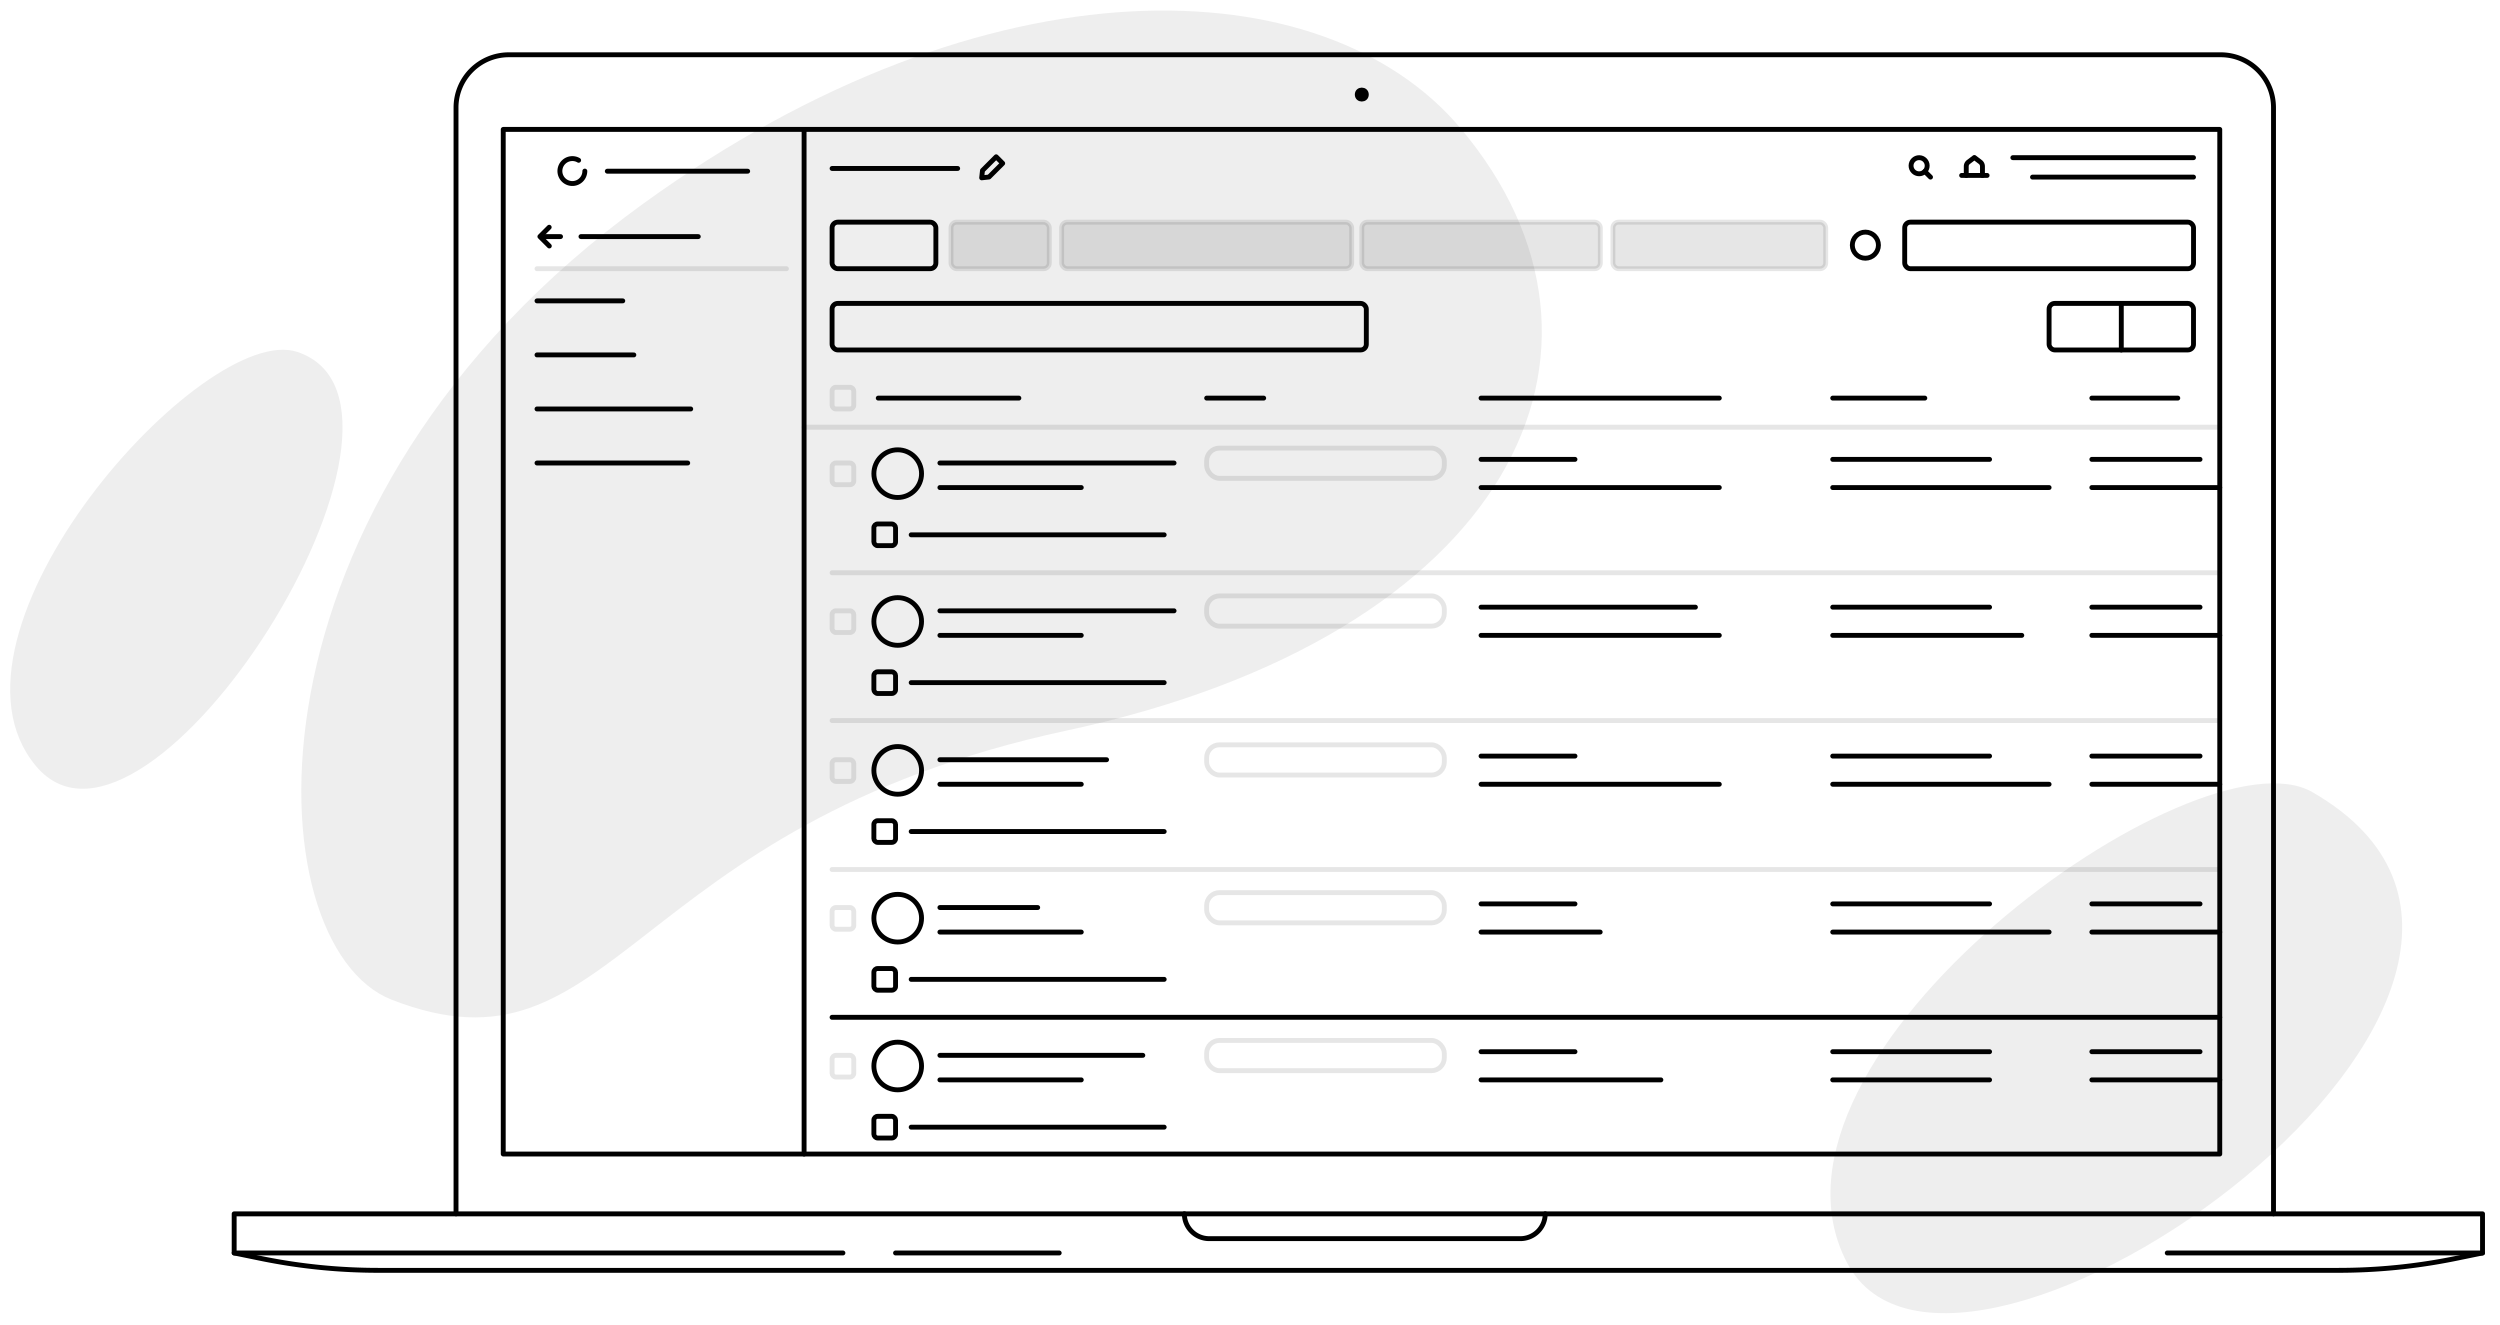 <?xml version="1.0" encoding="UTF-8"?> <svg xmlns="http://www.w3.org/2000/svg" viewBox="0 0 1022.77 542.01"> <defs> <style>.cls-1{opacity:0.07;}.cls-2,.cls-5{fill:none;}.cls-2,.cls-3,.cls-4,.cls-5{stroke:#000;stroke-linecap:round;stroke-linejoin:round;stroke-width:2px;}.cls-4,.cls-5{opacity:0.1;}</style> </defs> <title>Artboard 41</title> <g id="Layer_7" data-name="Layer 7"> <path class="cls-1" d="M597.41,52.34C674,143.12,618,259.88,436.52,298.84S252,444.82,160.27,409c-56.84-22.18-66-203.52,103-325.77C404.68-19,541.68-13.7,597.41,52.34Z"></path> <path class="cls-1" d="M121.73,144c-38.32-12.93-152.58,115-107,169.41S187.24,166.12,121.73,144Z"></path> <path class="cls-1" d="M946,324.06c-47.37-27.25-234.78,107.44-190.4,192.47S1082,402.29,946,324.06Z"></path> <path class="cls-2" d="M186.56,496.58V44a21.59,21.59,0,0,1,21.59-21.59H908.51A21.6,21.6,0,0,1,930.11,44V496.58"></path> <rect class="cls-2" x="205.88" y="52.94" width="702.24" height="419.18"></rect> <circle class="cls-3" cx="557.12" cy="38.69" r="1.85"></circle> <line class="cls-3" x1="328.96" y1="52.94" x2="328.96" y2="472.12"></line> <path class="cls-2" d="M239.26,70a5.1,5.1,0,1,1-2.54-4.43"></path> <line class="cls-2" x1="248.45" y1="70.04" x2="305.88" y2="70.04"></line> <line class="cls-2" x1="221.61" y1="96.79" x2="229.32" y2="96.79"></line> <polyline class="cls-2" points="224.68 92.97 220.87 96.78 224.73 100.64"></polyline> <line class="cls-2" x1="237.68" y1="96.79" x2="285.67" y2="96.79"></line> <line class="cls-2" x1="219.69" y1="123.09" x2="254.78" y2="123.09"></line> <line class="cls-2" x1="219.69" y1="145.2" x2="259.31" y2="145.2"></line> <line class="cls-2" x1="219.69" y1="167.31" x2="282.58" y2="167.31"></line> <line class="cls-2" x1="219.69" y1="189.42" x2="281.35" y2="189.42"></line> <line class="cls-2" x1="340.41" y1="68.92" x2="391.79" y2="68.92"></line> <polygon class="cls-2" points="407.54 64.14 410.21 66.82 404.61 72.42 401.61 72.75 401.94 69.75 407.54 64.14"></polygon> <circle class="cls-2" cx="785.13" cy="67.8" r="3.3"></circle> <line class="cls-2" x1="787.46" y1="70.14" x2="789.79" y2="72.46"></line> <path class="cls-2" d="M804.41,71.77V68.06a2.23,2.23,0,0,1,.89-1.78l2.43-1.85,2.43,1.85a2.25,2.25,0,0,1,.88,1.78v3.71"></path> <line class="cls-2" x1="802.52" y1="71.77" x2="812.94" y2="71.77"></line> <line class="cls-2" x1="823.47" y1="64.5" x2="897.38" y2="64.5"></line> <line class="cls-2" x1="831.52" y1="72.46" x2="897.38" y2="72.46"></line> <rect class="cls-2" x="340.41" y="90.88" width="42.46" height="19.05" rx="2.32"></rect> <rect class="cls-4" x="389.06" y="90.88" width="40.2" height="19.05" rx="2.32"></rect> <rect class="cls-4" x="434.32" y="90.88" width="118.66" height="19.05" rx="2.32"></rect> <rect class="cls-4" x="557.12" y="90.88" width="97.58" height="19.05" rx="2.32"></rect> <rect class="cls-4" x="659.86" y="90.88" width="87.05" height="19.05" rx="2.32"></rect> <rect class="cls-2" x="779.23" y="90.88" width="118.16" height="19.05" rx="2.32"></rect> <circle class="cls-2" cx="763.14" cy="100.3" r="5.34"></circle> <rect class="cls-2" x="340.41" y="124.12" width="218.56" height="19.05" rx="2.32"></rect> <rect class="cls-2" x="838.3" y="124.12" width="59.08" height="19.05" rx="2.32"></rect> <line class="cls-2" x1="867.84" y1="124.12" x2="867.84" y2="143.17"></line> <rect class="cls-5" x="340.41" y="158.44" width="8.87" height="8.87" rx="1.54"></rect> <line class="cls-2" x1="359.3" y1="162.87" x2="416.83" y2="162.87"></line> <line class="cls-2" x1="493.65" y1="162.87" x2="516.99" y2="162.87"></line> <line class="cls-2" x1="605.91" y1="162.87" x2="703.38" y2="162.87"></line> <line class="cls-2" x1="749.78" y1="162.87" x2="787.46" y2="162.87"></line> <line class="cls-2" x1="855.79" y1="162.87" x2="890.95" y2="162.87"></line> <line class="cls-5" x1="328.96" y1="174.77" x2="908.11" y2="174.77"></line> <rect class="cls-5" x="340.41" y="189.42" width="8.87" height="8.87" rx="1.54"></rect> <circle class="cls-2" cx="367.26" cy="193.77" r="9.75"></circle> <line class="cls-2" x1="384.52" y1="189.42" x2="480.32" y2="189.42"></line> <line class="cls-2" x1="384.52" y1="199.46" x2="442.36" y2="199.46"></line> <line class="cls-2" x1="605.91" y1="187.93" x2="644.34" y2="187.93"></line> <line class="cls-2" x1="605.91" y1="199.46" x2="703.38" y2="199.46"></line> <line class="cls-2" x1="749.78" y1="187.93" x2="813.95" y2="187.93"></line> <line class="cls-2" x1="749.78" y1="199.46" x2="838.3" y2="199.46"></line> <line class="cls-2" x1="855.79" y1="187.93" x2="900.05" y2="187.93"></line> <line class="cls-2" x1="855.79" y1="199.46" x2="908.11" y2="199.46"></line> <rect class="cls-2" x="357.51" y="214.36" width="8.87" height="8.87" rx="1.54"></rect> <line class="cls-2" x1="372.77" y1="218.8" x2="476.28" y2="218.8"></line> <line class="cls-5" x1="340.41" y1="234.32" x2="908.11" y2="234.32"></line> <rect class="cls-5" x="493.65" y="183.32" width="97.23" height="12.37" rx="5.25"></rect> <rect class="cls-5" x="340.41" y="249.89" width="8.87" height="8.87" rx="1.54"></rect> <circle class="cls-2" cx="367.26" cy="254.25" r="9.75"></circle> <line class="cls-2" x1="384.52" y1="249.89" x2="480.32" y2="249.89"></line> <line class="cls-2" x1="384.52" y1="259.93" x2="442.36" y2="259.93"></line> <line class="cls-2" x1="605.91" y1="248.4" x2="693.61" y2="248.4"></line> <line class="cls-2" x1="605.91" y1="259.93" x2="703.38" y2="259.93"></line> <line class="cls-2" x1="749.78" y1="248.4" x2="813.95" y2="248.4"></line> <line class="cls-2" x1="749.78" y1="259.93" x2="827.13" y2="259.93"></line> <line class="cls-2" x1="855.79" y1="248.4" x2="900.05" y2="248.4"></line> <line class="cls-2" x1="855.79" y1="259.93" x2="908.11" y2="259.93"></line> <rect class="cls-2" x="357.51" y="274.84" width="8.87" height="8.87" rx="1.54"></rect> <line class="cls-2" x1="372.77" y1="279.27" x2="476.28" y2="279.27"></line> <line class="cls-5" x1="340.41" y1="294.79" x2="908.11" y2="294.79"></line> <rect class="cls-5" x="493.65" y="243.79" width="97.23" height="12.37" rx="5.25"></rect> <rect class="cls-5" x="340.41" y="310.81" width="8.87" height="8.87" rx="1.54"></rect> <circle class="cls-2" cx="367.26" cy="315.17" r="9.75"></circle> <line class="cls-2" x1="384.52" y1="310.81" x2="452.71" y2="310.81"></line> <line class="cls-2" x1="384.52" y1="320.85" x2="442.36" y2="320.85"></line> <line class="cls-2" x1="605.91" y1="309.32" x2="644.34" y2="309.32"></line> <line class="cls-2" x1="605.91" y1="320.85" x2="703.38" y2="320.85"></line> <line class="cls-2" x1="749.78" y1="309.32" x2="813.95" y2="309.32"></line> <line class="cls-2" x1="749.78" y1="320.85" x2="838.3" y2="320.85"></line> <line class="cls-2" x1="855.79" y1="309.32" x2="900.05" y2="309.32"></line> <line class="cls-2" x1="855.79" y1="320.85" x2="908.11" y2="320.85"></line> <rect class="cls-2" x="357.51" y="335.76" width="8.87" height="8.87" rx="1.54"></rect> <line class="cls-2" x1="372.77" y1="340.19" x2="476.28" y2="340.19"></line> <line class="cls-5" x1="340.41" y1="355.72" x2="908.11" y2="355.72"></line> <rect class="cls-5" x="493.65" y="304.71" width="97.23" height="12.37" rx="5.25"></rect> <rect class="cls-5" x="340.41" y="371.28" width="8.87" height="8.87" rx="1.54"></rect> <circle class="cls-2" cx="367.26" cy="375.64" r="9.75"></circle> <line class="cls-2" x1="384.52" y1="371.28" x2="424.53" y2="371.28"></line> <line class="cls-2" x1="384.52" y1="381.32" x2="442.36" y2="381.32"></line> <line class="cls-2" x1="605.91" y1="369.79" x2="644.34" y2="369.79"></line> <line class="cls-2" x1="605.91" y1="381.32" x2="654.65" y2="381.32"></line> <line class="cls-2" x1="749.78" y1="369.79" x2="813.95" y2="369.79"></line> <line class="cls-2" x1="749.78" y1="381.32" x2="838.3" y2="381.32"></line> <line class="cls-2" x1="855.79" y1="369.79" x2="900.05" y2="369.79"></line> <line class="cls-2" x1="855.79" y1="381.32" x2="908.11" y2="381.32"></line> <rect class="cls-2" x="357.51" y="396.23" width="8.87" height="8.87" rx="1.54"></rect> <line class="cls-2" x1="372.77" y1="400.66" x2="476.28" y2="400.66"></line> <line class="cls-2" x1="340.41" y1="416.19" x2="908.11" y2="416.19"></line> <rect class="cls-5" x="493.65" y="365.18" width="97.23" height="12.37" rx="5.25"></rect> <line class="cls-5" x1="340.41" y1="416.19" x2="908.11" y2="416.19"></line> <rect class="cls-5" x="340.41" y="431.75" width="8.87" height="8.87" rx="1.54"></rect> <circle class="cls-2" cx="367.26" cy="436.11" r="9.75"></circle> <line class="cls-2" x1="384.52" y1="431.75" x2="467.54" y2="431.75"></line> <line class="cls-2" x1="384.52" y1="441.79" x2="442.36" y2="441.79"></line> <line class="cls-2" x1="605.91" y1="430.26" x2="644.34" y2="430.26"></line> <line class="cls-2" x1="605.91" y1="441.79" x2="679.48" y2="441.79"></line> <line class="cls-2" x1="749.78" y1="430.26" x2="813.95" y2="430.26"></line> <line class="cls-2" x1="749.78" y1="441.79" x2="813.95" y2="441.79"></line> <line class="cls-2" x1="855.79" y1="430.26" x2="900.05" y2="430.26"></line> <line class="cls-2" x1="855.79" y1="441.79" x2="908.11" y2="441.79"></line> <rect class="cls-2" x="357.51" y="456.7" width="8.87" height="8.87" rx="1.54"></rect> <line class="cls-2" x1="372.77" y1="461.13" x2="476.28" y2="461.13"></line> <rect class="cls-5" x="493.65" y="425.65" width="97.23" height="12.37" rx="5.25"></rect> <line class="cls-5" x1="219.69" y1="109.93" x2="321.73" y2="109.93"></line> <path class="cls-2" d="M1015.62,512.6,1003.88,515a239.62,239.62,0,0,1-47.34,4.71H154.88A239.77,239.77,0,0,1,107.54,515L95.8,512.6v-16h919.82Z"></path> <line class="cls-2" x1="95.8" y1="512.6" x2="344.85" y2="512.6"></line> <line class="cls-2" x1="366.37" y1="512.6" x2="433.33" y2="512.6"></line> <line class="cls-2" x1="886.64" y1="512.6" x2="1015.62" y2="512.6"></line> <path class="cls-2" d="M484.53,496.58h0a10.16,10.16,0,0,0,10.16,10.16H622a10.16,10.16,0,0,0,10.16-10.16h0"></path> </g> </svg> 